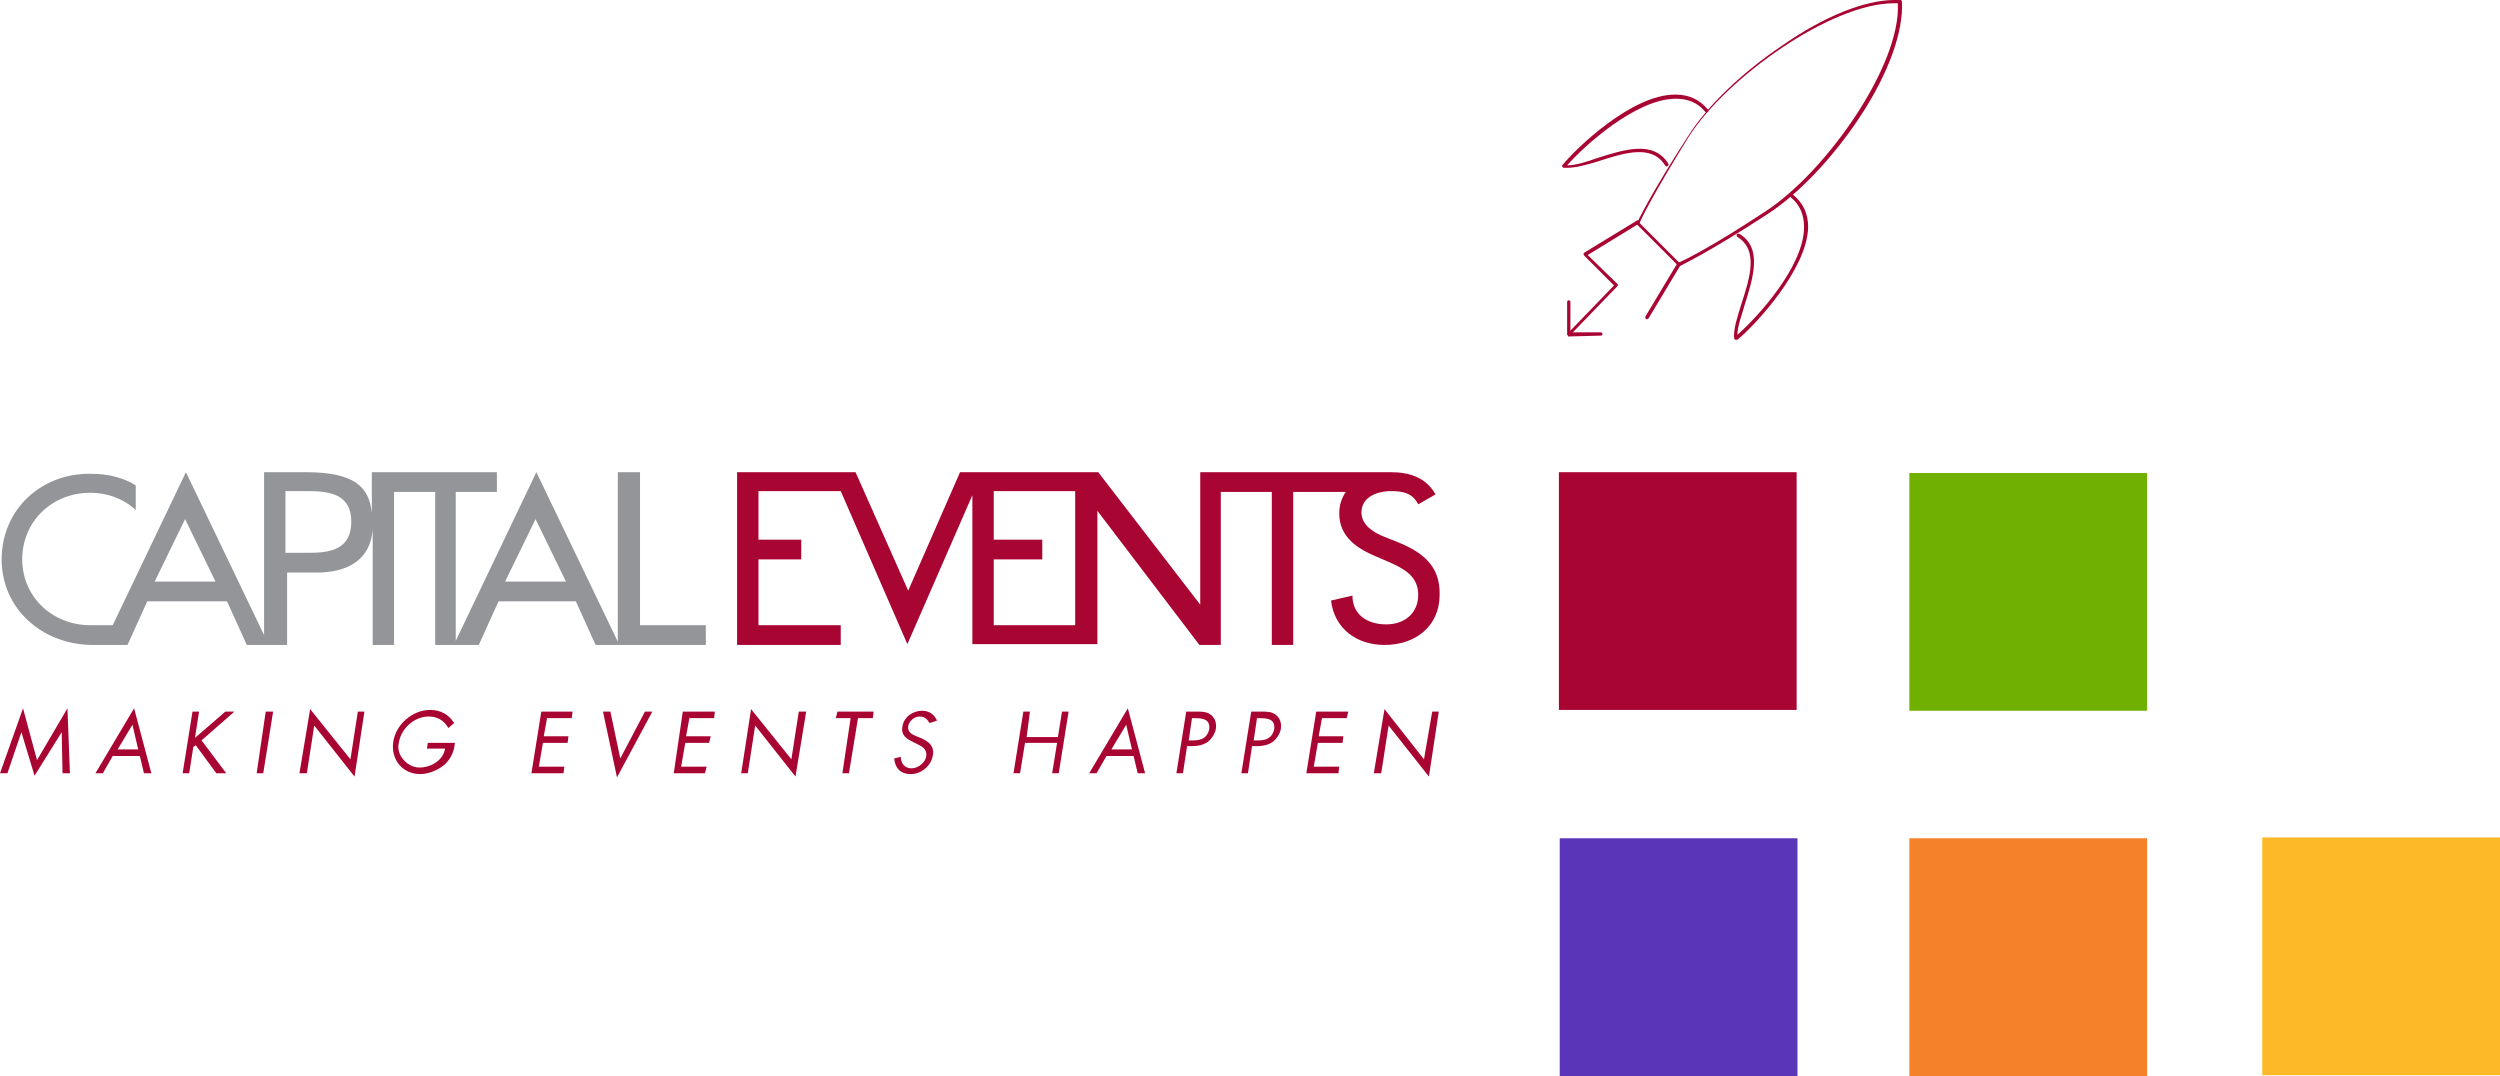 <svg enable-background="new 0 0 303.9 130.8" viewBox="0 0 303.9 130.8" xmlns="http://www.w3.org/2000/svg"><g fill="#a90533"><g clip-rule="evenodd" fill-rule="evenodd"><path d="m0 94h.9l1.7-5 1.6 5.3 3.3-5.3.1 5h.9l-.3-7.9-3.7 6.3-1.7-6.3z"/><path d="m17 91.9.5 2.1h.9l-2.1-7.9-4.7 7.9h.9l1.2-2.1zm-.2-.8h-2.5l1.8-3z"/><path d="m23.7 89.7.5-3.2h-.8l-1.2 7.5h.8l.5-3.2.3-.2 2.5 3.4h1.2l-3-4 4-3.5h-1.1z"/><path d="m33.2 86.5h-.9l-1.1 7.5h.8z"/><path d="m36.4 94h.9l.9-5.8 4.9 6.2 1.2-7.9h-.8l-.9 5.8-4.9-6.1z"/><path d="m52 90.3-.1.7h2.2c-.2 1.4-1.7 2.3-3.1 2.3-.8 0-1.5-.4-2-1s-.7-1.3-.5-2.1c.3-1.7 1.9-3.1 3.6-3.1 1.1 0 1.9.5 2.4 1.4l.7-.6c-.6-1-1.6-1.6-2.9-1.6-2.2 0-4.2 1.8-4.5 3.9s1.1 3.9 3.3 3.9c1 0 2.2-.5 3-1.2.8-.8 1.1-1.6 1.2-2.6z"/><path d="m64.6 94h3.9l.1-.8h-3.1l.5-2.9h3l.1-.8h-3l.4-2.2h3l.1-.8h-3.8z"/><path d="m74.2 86.5h-.9l1.7 8 4.3-8h-.9l-3 5.7z"/><path d="m81.9 94h3.8l.2-.8h-3.1l.5-2.9h2.9l.2-.8h-3l.4-2.2h3l.1-.8h-3.9z"/><path d="m90.1 94h.8l.9-5.8 4.9 6.2 1.3-7.9h-.9l-.9 5.8-4.9-6.1z"/><path d="m104.3 87.3h1.8l.1-.8h-4.4l-.2.8h1.8l-1 6.7h.8z"/><path d="m113.9 87.6c-.3-.7-.9-1.2-1.8-1.2-1.1 0-2.2.7-2.4 1.9-.2 1.1.5 1.5 1.3 1.9l.4.2c.6.3 1.3.6 1.2 1.5-.1.8-1 1.5-1.8 1.5s-1.3-.6-1.3-1.4l-.8.2c.1 1.2.8 1.9 2 1.9 1.3 0 2.5-1 2.7-2.3.2-1.2-.6-1.7-1.5-2.1l-.5-.2c-.5-.2-1.1-.5-1-1.2s.8-1.2 1.4-1.2.9.3 1.2.8z"/><path d="m124.8 89.6.4-3.1h-.8l-1.2 7.5h.8l.6-3.7h3.9l-.6 3.7h.8l1.2-7.5h-.8l-.5 3.1z"/><path d="m137.8 91.9.5 2.1h.9l-2.1-7.9-4.7 7.9h.9l1.2-2.1zm-.2-.8h-2.5l1.8-3z"/><path d="m144.3 90.7h.6c.6 0 1.3-.1 1.9-.5.5-.4.9-1 1-1.6.1-.7-.1-1.3-.6-1.7s-1.1-.4-1.8-.4h-1.2l-1.2 7.5h.8zm.6-3.4h.3c1 0 1.9.1 1.8 1.3-.2 1.1-1 1.4-1.9 1.4h-.6z"/><path d="m152.2 90.7h.6c.6 0 1.3-.1 1.9-.5.5-.4.9-1 1-1.6.1-.7-.1-1.3-.6-1.7s-1.1-.4-1.8-.4h-1.2l-1.2 7.5h.8zm.6-3.4h.3c1 0 1.9.1 1.8 1.3-.2 1.1-1 1.4-1.9 1.4h-.6z"/><path d="m158.8 94h3.9l.1-.8h-3.1l.5-2.9h3l.1-.8h-3l.4-2.2h3l.2-.8h-3.9z"/><path d="m167 94h.9l.9-5.8 4.9 6.2 1.2-7.9h-.8l-1 5.8-4.8-6.1z"/></g><path d="m169.9 65.9-1.5-.6c-1.3-.5-2.9-1.4-2.9-3 0-1.8 1.7-2.5 3.3-2.6h.3c1.6 0 2.6.3 3.3 1.6l2.1-1.2c-1.1-2-3.1-2.7-5.4-2.7h-20.6-1.7-.9v16.1l-12.4-16.1h-2.6-11.3-1.3-1.6l-6.3 14.4-6.4-14.4h-1.8-1-11.6v21h12.6v-2.4h-10v-8h5.2v-2.4h-5.2v-5.9h10l8.1 18.6 7.9-18.1v18.1h12.6 2.6v-16.2l12.4 16.3h2.6v-18.6h6.2v18.6h2.6v-18.6h6.4c-.5.7-.8 1.6-.8 2.6 0 2.9 2.2 4.3 4.6 5.3l1.4.6c1.8.8 3.6 1.7 3.6 4 0 2.2-1.6 3.6-3.9 3.6s-4.1-1.2-4.1-3.5l-2.6.6c.4 3.4 3.1 5.4 6.5 5.4 3.8 0 6.7-2.3 6.7-6.1.1-3.5-2.1-5.2-5.1-6.4m-49.1 10.1v-8h5.9v-2.4h-5.9v-5.9h9.9v16.3z"/></g><path d="m18.8 70.7 3.7-7.6 3.7 7.6zm18.8-3.5h-2.9v-7.5h2.8c2.6 0 5.2.4 5.2 3.7s-2.4 3.8-5.1 3.8m23.8 3.5 3.7-7.6 3.7 7.6zm16.3-13.3h-2.6v20.6l-9.9-20.6-9.8 20.5v-18.1h5v-2.4h-12.6-2.6v5c-.3-3.2-2.1-5-8-5h-5.1v19.8l-9.5-19.8-8.9 18.6h-2.7c-4.7 0-8.3-3.5-8.3-8 0-4.6 3.6-8.1 8.3-8.1 2 0 4 .7 5.5 2.1v-3c-1.6-1-3.5-1.4-5.3-1.4-6-.2-11 4.2-11 10.4 0 6 4.9 10.3 10.9 10.4h1.5 2.1.8l2.4-5.3h9.7l2.4 5.3h2.3.5 2.1v-8.8h3.6c3.7 0 6.5-1.5 6.8-5.2v14h2.6v-18.6h5v18.6h2.4.3 2.6l2.4-5.3h9.4l2.4 5.3h2.7.2 10.5v-2.4h-8v-18.6z" fill="#939598"/><g clip-rule="evenodd" fill-rule="evenodd"><path d="m189.5 57.4h28.9v28.9h-28.9z" fill="#a90533"/><path d="m232.1 57.5h28.9v28.9h-28.9z" fill="#70b000"/><path d="m189.6 101.9h28.9v28.9h-28.9z" fill="#5b35b8"/><path d="m232.1 101.9h28.9v28.9h-28.9z" fill="#f5822b"/><path d="m275 101.8h28.9v28.9h-28.9z" fill="#fdb927"/></g><g fill="#a90533"><path d="m190.7 40.9c-.1 0-.1 0-.1-.1 0 0-.1-.1-.1-.1v-4c0-.1.1-.2.2-.2s.2.1.2.2v3.7h3.7c.1 0 .2.1.2.2s-.1.2-.2.2z"/><path d="m190.5 20.4c-.1 0-.3 0-.4 0s-.1-.1-.2-.1c0-.1 0-.2 0-.2 1.8-2.2 8.5-8.6 13.7-8.6h.1c1.6 0 2.9.6 3.9 1.8.1.1.1.2 0 .3s-.2.1-.3 0c-.9-1.1-2.1-1.6-3.6-1.6h-.1c-4.8.1-11 5.7-13.1 8.1 1 0 2.3-.4 3.7-.9 3.2-1 6.8-2.2 8.6.7.1.1 0 .2-.1.3s-.2 0-.3-.1c-1.6-2.6-5-1.5-8.1-.5-1.3.4-2.7.8-3.8.8"/><path d="m204.1 32.4c-.1 0-.1 0-.1-.1l-5-5c-.1-.1-.1-.2 0-.2 0 0 1.5-3.3 6.3-10.7 2.3-3.6 6.6-7.7 11.4-10.9 5-3.5 10-5.5 13.6-5.5h.7c.1 0 .2.1.2.2.2 3.6-1.6 8.7-5.1 14-3.3 5-7.5 9.4-11.2 11.8-7.5 4.9-10.7 6.3-10.8 6.4zm-4.8-5.3 4.8 4.8c.7-.3 4-1.9 10.5-6.2 7.4-4.8 16.5-17.8 16.1-25.3-.2 0-.3 0-.5 0-7.6 0-20.3 9-24.9 16.2-4.1 6.6-5.7 9.8-6 10.5"/><path d="m211 41.3c-.1 0-.2-.1-.2-.2-.1-1.1.4-2.6.9-4.2 1-3.1 2.1-6.5-.5-8.1-.1-.1-.1-.2-.1-.3.1-.1.2-.1.3-.1 2.9 1.7 1.7 5.4.7 8.6-.4 1.4-.9 2.7-.9 3.7 2.4-2.1 8.1-8.3 8.1-13.1 0-1.5-.5-2.7-1.6-3.6-.1-.1-.1-.2 0-.3s.2-.1.3 0c1.2 1 1.8 2.3 1.8 3.9-.1 5.1-6.4 11.9-8.6 13.7-.1 0-.1 0-.2 0"/><path d="m200.2 38.8h-.1c-.1-.1-.1-.2-.1-.3l3.9-6.5c.1-.1.2-.1.3-.1.1.1.1.2.1.3l-3.9 6.5c-.1.1-.2.1-.2.1"/><path d="m190.8 40.8c-.1 0-.1 0-.1-.1-.1-.1-.1-.2 0-.3l5.5-5.7-3.6-3.6s-.1-.1-.1-.2 0-.1.1-.2l6.4-3.9c.1-.1.2 0 .3.1s0 .2-.1.3l-6.2 3.8 3.6 3.5c.1.1.1.2 0 .3l-5.6 5.8c-.1.2-.2.2-.2.2"/></g></svg>